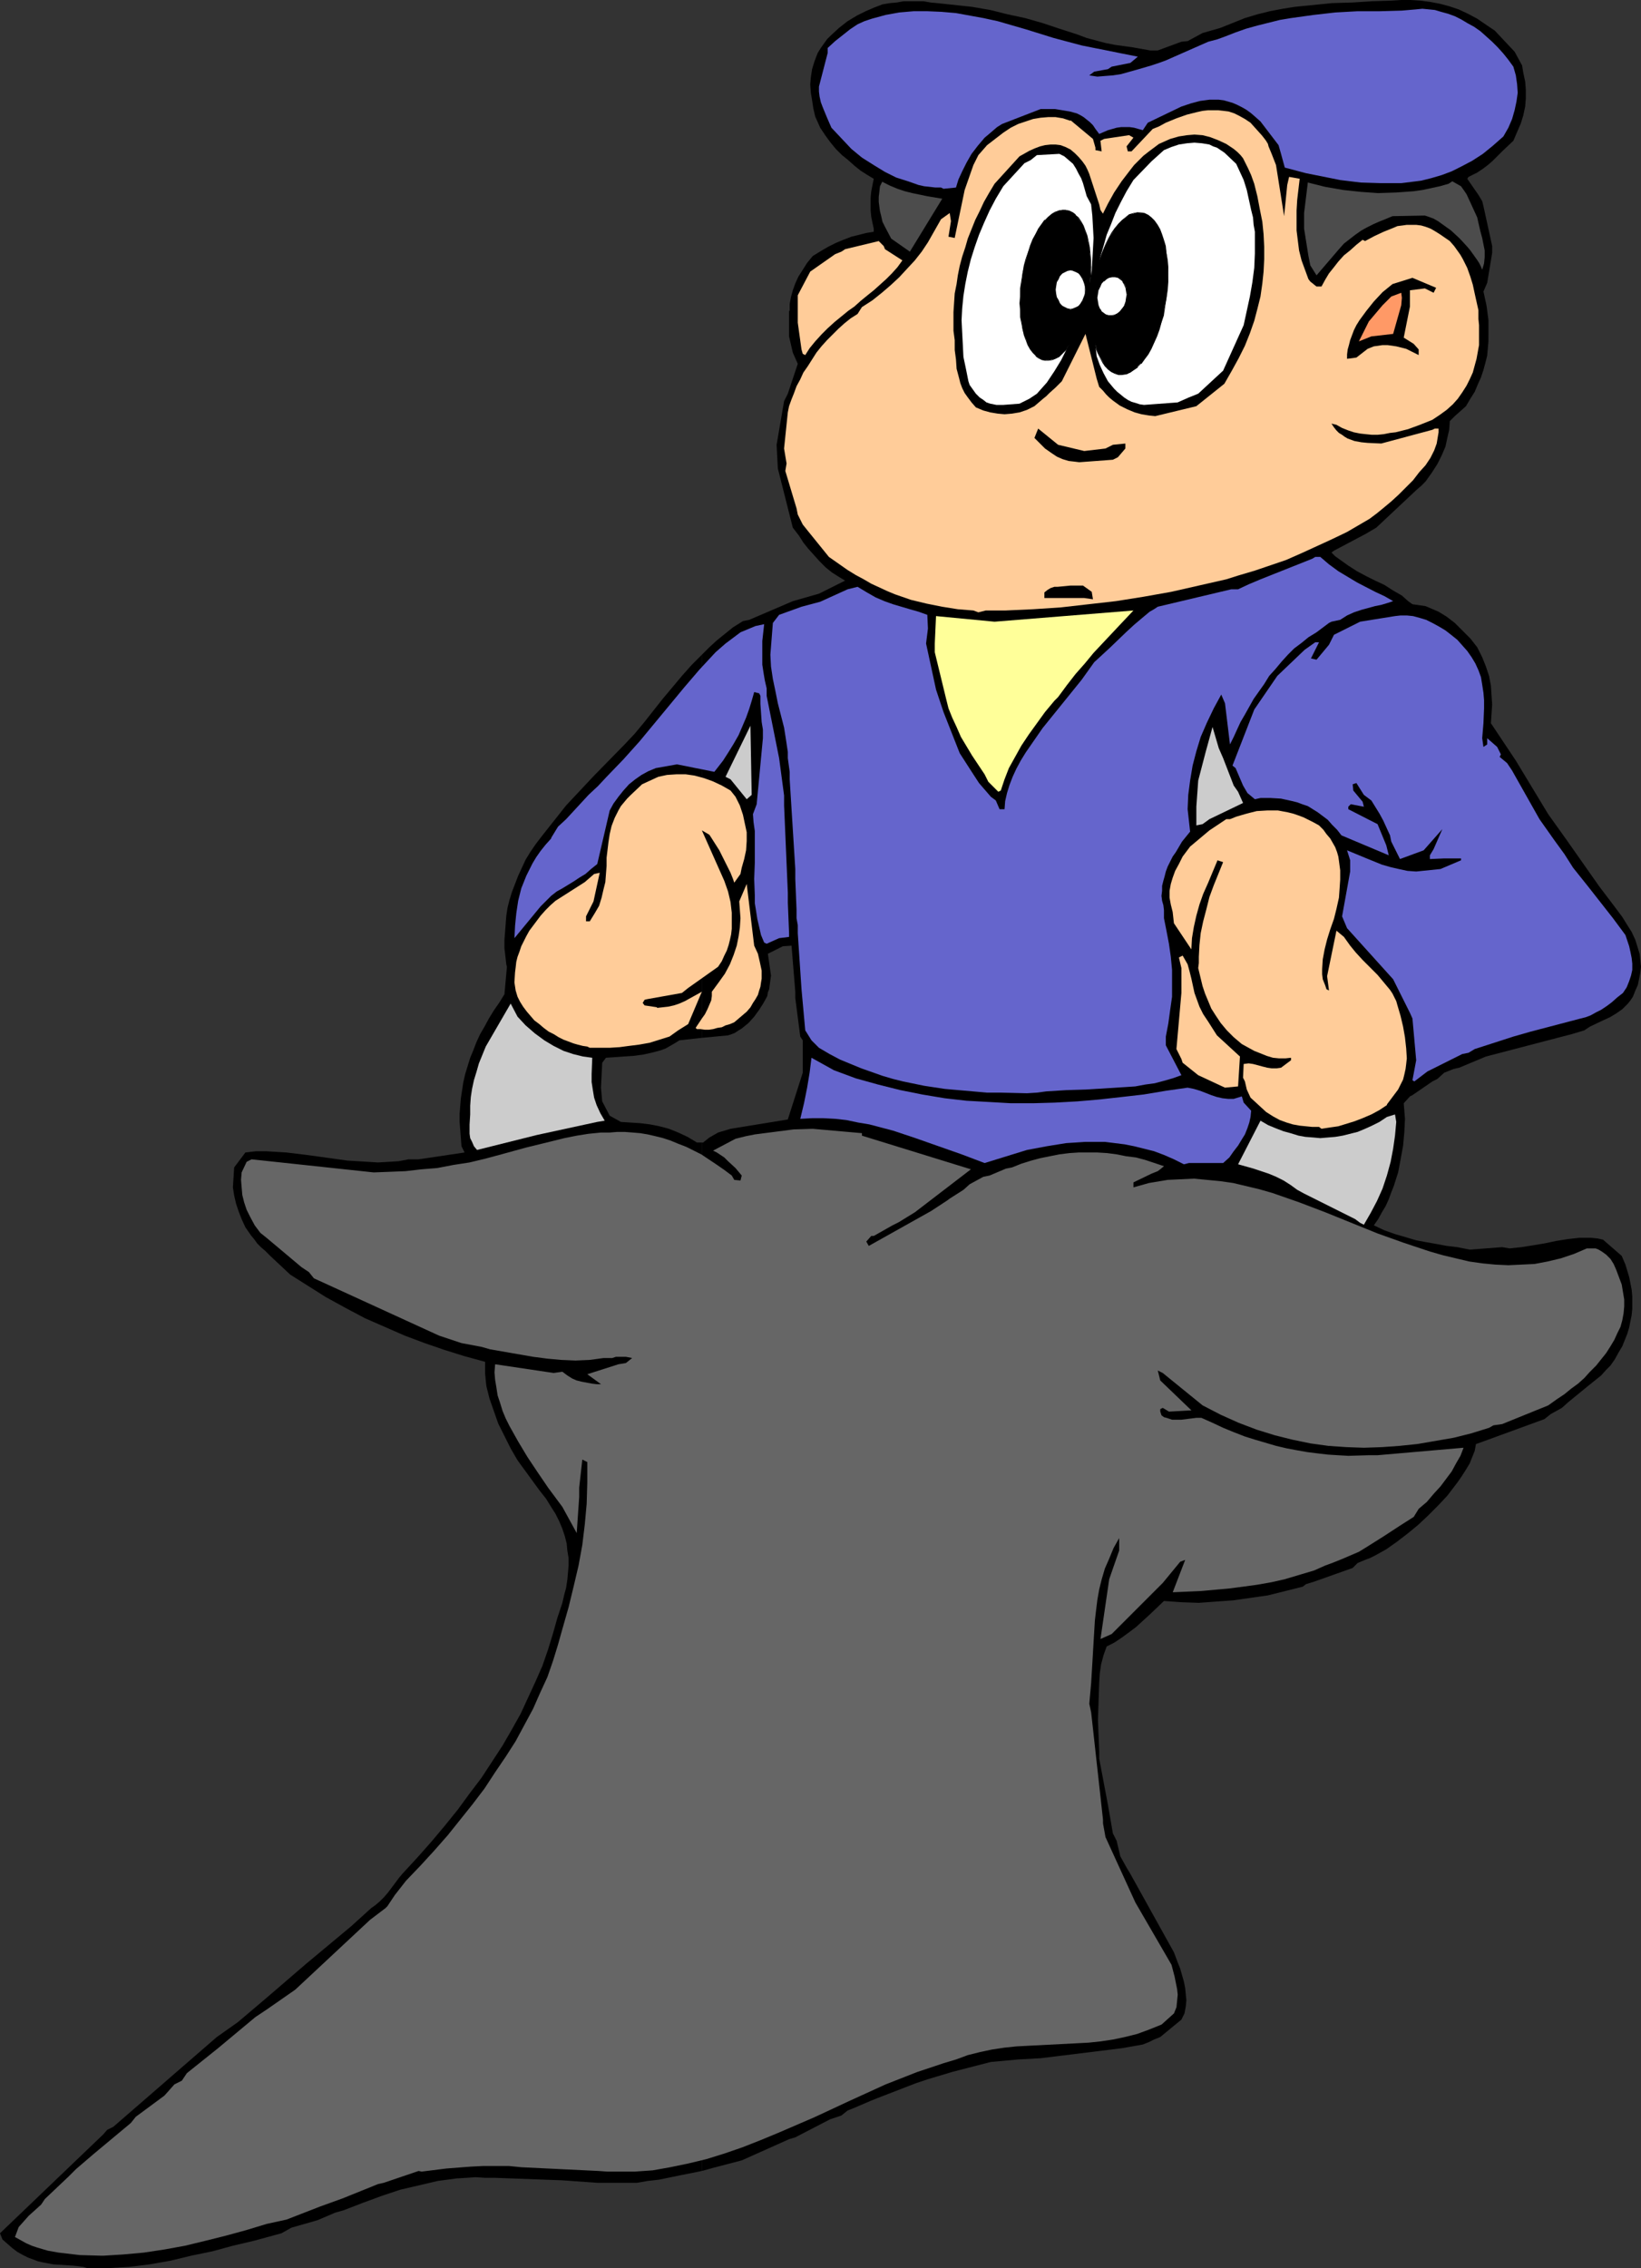 <?xml version="1.0" encoding="UTF-8" standalone="no"?>
<svg
   version="1.0"
   width="112.665mm"
   height="155.668mm"
   id="svg36"
   sodipodi:docname="Taking Bull By Horns.wmf"
   xmlns:inkscape="http://www.inkscape.org/namespaces/inkscape"
   xmlns:sodipodi="http://sodipodi.sourceforge.net/DTD/sodipodi-0.dtd"
   xmlns="http://www.w3.org/2000/svg"
   xmlns:svg="http://www.w3.org/2000/svg">
  <rect width="100%" height="100%" fill="#333333" stroke="none"/>
  <sodipodi:namedview
     id="namedview36"
     pagecolor="#ffffff"
     bordercolor="#000000"
     borderopacity="0.25"
     inkscape:showpageshadow="2"
     inkscape:pageopacity="0.0"
     inkscape:pagecheckerboard="0"
     inkscape:deskcolor="#d1d1d1"
     inkscape:document-units="mm" />
  <defs
     id="defs1">
    <pattern
       id="WMFhbasepattern"
       patternUnits="userSpaceOnUse"
       width="6"
       height="6"
       x="0"
       y="0" />
  </defs>
  <path
     style="fill:#000000;fill-opacity:1;fill-rule:evenodd;stroke:none"
     d="m 182.126,296.358 v 266.787 l 2.909,-0.808 7.434,-1.939 12.282,-5.494 1.616,-0.485 9.05,-4.686 2.909,-0.97 1.616,-1.293 1.616,-0.646 4.525,-1.939 1.616,-0.646 10.019,-3.878 2.909,-0.97 3.232,-0.97 3.232,-0.97 10.019,-2.585 7.111,-0.646 5.818,-0.323 21.008,-2.585 5.494,-0.97 1.616,-0.646 1.293,-0.646 1.616,-0.646 5.494,-4.525 0.808,-1.616 0.323,-1.778 0.162,-1.616 -0.162,-1.616 -0.162,-1.616 -0.323,-1.616 -0.97,-3.393 -0.646,-1.616 -0.97,-2.585 -11.312,-20.36 -0.97,-1.616 -1.616,-2.909 -0.97,-4.04 -0.97,-1.939 -1.293,-7.433 -2.262,-11.958 v -1.939 l -0.323,-8.08 0.162,-4.848 0.162,-4.848 0.162,-2.424 0.323,-2.262 0.646,-2.424 0.808,-2.262 1.939,-0.97 1.939,-1.293 1.778,-1.293 1.939,-1.454 3.717,-3.393 3.555,-3.393 4.525,0.323 4.525,0.162 4.363,-0.323 4.525,-0.323 4.525,-0.646 4.525,-0.646 4.525,-1.131 4.525,-1.131 0.808,-0.646 2.101,-0.646 10.019,-3.555 1.293,-1.293 1.939,-0.808 1.293,-0.485 1.293,-0.646 2.909,-1.616 2.747,-1.939 2.747,-2.101 2.747,-2.262 2.586,-2.424 2.586,-2.585 2.424,-2.585 2.586,-3.393 1.131,-1.616 1.131,-1.778 0.97,-1.616 0.646,-1.616 0.646,-1.616 0.323,-1.778 0.97,-0.323 16.807,-6.14 1.616,-1.293 2.909,-1.616 1.616,-1.454 3.555,-2.909 1.778,-1.454 1.616,-1.293 1.616,-1.293 1.293,-1.454 1.131,-1.131 1.131,-1.616 0.97,-1.778 0.97,-1.616 0.646,-1.616 0.646,-1.616 0.485,-1.616 0.323,-1.616 0.323,-1.616 0.162,-1.616 v -1.616 -1.616 l -0.162,-1.778 -0.323,-1.616 -0.323,-1.616 -0.97,-3.232 -0.97,-2.262 -4.848,-4.201 -1.454,-0.323 -1.616,-0.162 h -1.454 -1.616 l -2.909,0.323 -3.07,0.485 -3.07,0.646 -2.909,0.485 -3.07,0.485 -3.07,0.323 -1.939,-0.323 -8.403,0.646 -3.232,-0.646 -2.747,-0.323 -2.586,-0.485 -2.747,-0.485 -2.586,-0.485 -2.747,-0.808 -2.747,-0.808 -2.747,-0.97 -2.747,-1.293 1.131,-1.616 0.97,-1.778 0.97,-1.616 0.808,-1.778 0.646,-1.778 0.646,-1.616 1.131,-3.555 0.646,-3.393 0.646,-3.555 0.323,-3.555 0.162,-3.393 -0.323,-4.04 1.616,-1.778 0.646,-0.323 5.171,-3.555 1.293,-0.646 1.778,-1.616 2.424,-0.97 1.454,-0.323 6.949,-2.909 22.301,-5.817 3.232,-0.97 1.454,-0.97 3.394,-1.616 1.778,-0.808 1.616,-0.97 1.616,-1.131 0.808,-0.808 0.646,-0.646 0.646,-0.808 0.646,-0.97 0.646,-1.616 0.646,-1.454 0.323,-1.616 0.323,-1.616 0.162,-1.454 -0.162,-1.616 -0.162,-1.616 -0.485,-1.616 -0.646,-2.101 -0.97,-2.101 -1.131,-1.778 -1.293,-2.101 -1.454,-1.939 -1.454,-1.939 -3.07,-4.04 -8.403,-11.958 -4.848,-6.787 -8.403,-13.897 -1.939,-2.909 -4.525,-6.787 0.162,-2.424 0.162,-2.424 -0.162,-2.424 -0.162,-2.424 -0.485,-2.585 -0.808,-2.424 -0.97,-2.424 -1.293,-2.585 -1.778,-2.262 -2.101,-2.101 -1.939,-1.939 -2.101,-1.616 -2.101,-1.293 -1.131,-0.485 -1.131,-0.485 -1.131,-0.485 -1.131,-0.162 -1.131,-0.162 -1.131,-0.162 -1.131,-0.808 -1.616,-1.454 -2.262,-1.293 -2.262,-1.454 -2.424,-1.131 -2.262,-1.131 -2.424,-1.293 -2.262,-1.454 -2.262,-1.616 -1.131,-0.808 -0.97,-0.97 0.646,-0.485 8.242,-4.363 2.747,-1.616 10.504,-9.857 1.131,-0.97 1.131,-1.131 0.808,-1.131 0.808,-1.131 1.454,-2.262 1.131,-2.262 0.97,-2.262 0.485,-2.262 0.485,-2.101 0.162,-2.262 1.293,-1.293 2.909,-2.585 1.131,-1.939 1.131,-1.778 0.808,-1.939 0.808,-1.778 0.646,-1.939 0.485,-1.778 0.485,-1.939 0.162,-1.778 0.162,-1.939 V 86.774 84.835 83.058 l -0.485,-3.717 -0.808,-3.717 0.97,-2.262 1.293,-7.756 v -1.778 l -2.262,-10.342 -0.323,-1.293 -0.97,-1.616 -2.909,-4.201 0.323,-0.485 0.97,-0.485 1.293,-0.646 1.454,-0.97 1.293,-0.97 1.293,-1.131 2.586,-2.585 2.747,-2.585 0.97,-2.262 0.97,-2.262 0.646,-2.101 0.485,-2.262 0.162,-2.101 v -2.262 l -0.162,-2.101 -0.485,-2.262 -0.323,-1.939 -1.939,-3.555 -5.171,-5.494 -1.939,-1.293 L 383.32,4.848 380.896,3.555 378.472,2.424 376.048,1.616 373.624,0.97 371.039,0.485 368.615,0.162 366.029,0 h -2.424 l -2.586,0.162 -5.01,0.162 -5.01,0.323 -5.333,0.162 -6.464,0.646 -3.232,0.323 -3.07,0.485 -3.394,0.646 -3.232,0.808 -3.232,0.97 -3.232,1.293 -3.232,1.293 -4.525,1.293 -3.878,2.101 -1.616,0.162 -6.141,2.262 h -1.939 l -4.525,-0.808 -4.686,-0.646 -2.424,-0.485 -2.424,-0.646 -2.424,-0.646 -2.586,-0.97 -4.525,-1.454 -4.363,-1.454 -4.525,-1.293 -4.525,-0.97 -4.525,-1.131 -4.686,-0.808 -4.525,-0.485 -4.525,-0.485 -1.778,-0.162 -1.778,-0.323 h -3.555 -1.616 l -1.778,0.323 -1.778,0.162 -1.939,0.323 -2.101,0.808 -2.262,0.97 -2.262,1.131 -2.424,1.454 -2.262,1.778 -2.101,1.939 -0.97,0.97 -1.616,2.262 -0.808,1.293 -0.808,2.101 -0.646,2.101 -0.323,2.101 -0.162,1.939 0.162,2.101 0.323,1.939 0.323,2.101 0.485,2.101 1.293,2.909 1.293,1.939 1.293,1.778 1.454,1.778 1.616,1.616 1.616,1.293 1.616,1.454 1.616,1.293 1.778,1.131 1.616,0.97 -0.323,1.616 -0.323,1.616 -0.162,1.616 v 3.393 l 0.162,1.616 0.323,1.616 0.323,1.454 v 0.808 l -1.939,0.323 -1.939,0.485 -1.939,0.485 -2.101,0.808 -1.939,0.808 -1.939,0.97 -1.939,1.131 -2.101,1.293 -1.454,1.778 -1.131,1.778 -1.131,1.778 -0.808,1.778 -0.646,1.778 -0.485,1.778 -0.323,1.778 v 1.939 l -0.162,-0.323 v 6.787 l 0.97,4.201 1.293,2.909 -2.586,7.756 -0.97,1.939 -1.939,11.311 0.323,6.14 3.878,15.351 1.616,2.101 1.131,1.778 1.293,1.616 1.454,1.616 1.454,1.616 1.616,1.616 1.616,1.293 1.778,1.131 1.616,0.97 -6.787,3.393 -6.787,1.939 -11.312,4.848 -1.616,0.323 -2.586,1.616 -4.202,3.393 -1.939,1.778 -1.939,1.939 v 99.379 l 6.787,-0.646 0.97,-0.323 0.808,-0.323 0.97,-0.646 0.808,-0.485 1.778,-1.454 1.454,-1.616 1.293,-1.778 1.131,-1.778 0.97,-1.778 0.162,-0.97 0.323,-0.808 0.485,-3.555 -0.808,-5.656 3.878,-1.939 2.262,-0.162 0.97,11.958 v 1.616 l 1.293,10.019 0.646,0.97 v 8.403 l -3.878,12.119 -14.867,2.424 -3.232,0.97 -2.262,1.293 -1.616,1.293 z"
     id="path1" />
  <path
     style="fill:#000000;fill-opacity:1;fill-rule:evenodd;stroke:none"
     d="m 182.126,269.211 v -99.379 l -2.586,2.585 -2.586,2.909 -5.01,5.979 -4.848,6.14 -2.424,2.909 -2.586,2.747 -7.919,8.08 -7.272,7.756 -6.141,7.756 -1.616,2.101 -1.454,2.101 -1.293,2.101 -0.97,2.101 -0.97,2.101 -0.808,2.101 -0.808,2.101 -0.646,2.101 -0.485,1.939 -0.323,2.101 -0.162,2.101 -0.162,2.101 -0.162,2.101 v 2.101 l 0.485,4.201 0.162,0.646 -0.646,7.11 -1.293,2.101 -1.454,2.101 -1.293,2.101 -1.131,2.101 -1.131,1.939 -0.97,2.101 -0.808,2.101 -0.808,1.939 -0.646,2.101 -0.646,2.101 -0.485,2.101 -0.323,2.101 -0.323,2.101 -0.162,1.939 -0.162,2.101 v 2.101 l 0.485,6.302 0.808,1.616 -11.959,1.778 h -2.586 l -2.586,0.485 -2.586,0.162 -2.747,0.162 -2.586,-0.162 -5.333,-0.323 -10.504,-1.454 -5.333,-0.646 -2.586,-0.162 -2.747,-0.162 h -2.586 l -2.747,0.323 -2.909,3.878 -0.323,5.171 0.323,2.101 0.485,2.101 0.646,1.939 0.808,2.101 0.97,2.101 1.454,2.101 0.808,0.97 0.808,1.131 0.97,0.97 1.131,0.97 1.293,1.293 5.171,4.848 9.211,5.817 5.01,2.747 5.171,2.747 5.171,2.262 5.171,2.262 5.171,1.939 5.171,1.778 5.171,1.616 5.333,1.454 v 1.454 1.616 l 0.162,1.778 0.162,1.454 0.808,3.232 1.131,3.232 1.131,3.232 1.616,3.232 1.616,3.232 1.778,3.07 5.656,7.756 1.778,2.262 1.293,2.101 1.131,1.778 0.97,1.939 0.808,1.939 0.646,1.939 0.485,1.939 0.162,1.778 0.323,1.939 v 1.939 l -0.162,1.939 -0.162,1.778 -0.323,2.101 -0.485,1.778 -0.485,2.101 -1.293,3.878 -1.131,4.04 -1.293,4.201 -1.454,4.201 -1.778,4.04 -1.939,4.201 -1.939,4.201 -2.262,4.04 -2.424,4.201 -2.747,4.201 -2.747,4.201 -3.07,4.04 -3.07,4.201 -3.394,4.201 -3.394,4.04 -3.717,4.201 -3.878,4.201 -0.808,0.97 -0.97,1.293 -1.939,2.585 -0.97,1.131 -1.131,1.131 -1.131,0.97 -1.131,0.808 -5.171,4.686 -11.635,9.695 -10.343,8.888 -7.434,6.302 -5.494,3.878 -26.826,23.269 -1.616,0.808 -0.97,1.131 L 0,579.304 l 0.646,1.616 1.293,1.131 1.293,1.131 1.293,0.97 1.454,0.808 1.293,0.646 1.293,0.485 1.293,0.485 1.454,0.323 2.586,0.485 5.171,0.323 2.586,0.323 0.97,0.323 h 2.747 2.586 l 2.747,-0.162 2.747,-0.162 5.333,-0.646 5.494,-0.97 5.333,-1.293 5.494,-1.131 5.333,-1.454 5.494,-1.293 7.11,-1.939 2.586,-1.454 6.787,-1.939 4.525,-1.939 2.262,-0.646 5.01,-1.939 4.848,-1.778 4.848,-1.616 4.848,-1.131 4.848,-1.131 2.424,-0.323 2.424,-0.323 2.586,-0.162 2.424,-0.162 2.424,0.162 h 2.586 l 17.453,0.646 9.05,0.646 h 2.909 1.939 2.747 2.747 l 2.747,-0.485 2.909,-0.323 5.494,-1.131 5.656,-1.131 V 296.358 h -1.293 l -2.424,-1.454 -2.424,-1.131 -2.424,-0.97 -2.424,-0.646 -2.424,-0.485 -2.586,-0.323 -2.586,-0.162 -2.424,-0.162 -2.909,-1.616 -1.939,-3.717 -0.323,-3.555 0.323,-6.464 0.97,-1.293 2.424,-0.162 2.262,-0.162 2.424,-0.162 2.424,-0.323 2.262,-0.485 2.424,-0.646 1.293,-0.485 1.131,-0.646 1.131,-0.646 1.293,-0.808 z"
     id="path2" />
  <path
     style="fill:#666666;fill-opacity:1;fill-rule:evenodd;stroke:none"
     d="m 26.18,585.121 -5.494,-0.162 -2.747,-0.323 -2.747,-0.323 -2.747,-0.485 -2.747,-0.808 -1.454,-0.485 -1.454,-0.646 -1.454,-0.808 -1.454,-0.808 0.97,-2.585 2.586,-2.909 3.232,-2.909 0.97,-1.454 6.141,-5.817 1.939,-1.939 4.525,-3.878 9.696,-8.08 1.293,-1.616 7.434,-5.494 2.586,-2.909 1.939,-0.97 1.293,-1.939 8.08,-6.464 9.696,-8.08 2.909,-1.939 7.434,-5.171 19.392,-18.098 4.04,-3.07 0.485,-0.485 1.939,-2.909 2.909,-3.717 3.717,-3.878 3.555,-3.878 3.555,-4.04 3.232,-4.04 3.232,-4.04 3.07,-4.04 2.747,-4.201 2.747,-4.04 2.586,-4.04 2.262,-4.201 2.262,-4.201 1.778,-4.04 1.939,-4.201 1.454,-4.201 1.293,-4.201 1.131,-4.04 1.616,-5.656 1.293,-5.332 1.293,-5.494 0.97,-5.333 0.646,-5.332 0.485,-5.333 0.162,-5.494 v -5.333 l -1.293,-0.646 -0.808,7.272 v 2.424 l -0.646,9.372 -3.717,-6.787 -3.717,-5.009 -2.747,-4.04 -2.586,-3.878 -2.424,-4.04 -2.262,-4.04 -0.97,-1.939 -0.808,-1.939 -0.646,-2.101 -0.646,-1.939 -0.323,-2.101 -0.323,-1.939 -0.162,-1.939 0.162,-2.101 15.191,2.262 2.262,-0.323 1.293,0.97 1.293,0.808 1.131,0.485 1.293,0.323 2.586,0.485 1.293,0.162 h 1.131 l -3.555,-2.585 8.08,-2.585 1.939,-0.323 1.616,-1.293 -1.616,-0.323 h -2.586 l -0.97,0.323 h -2.262 l -3.555,0.485 -3.717,0.162 -3.717,-0.162 -3.555,-0.323 -3.717,-0.485 -3.717,-0.646 -3.717,-0.646 -3.717,-0.646 -2.262,-0.646 -5.171,-0.97 -5.818,-1.939 -32.482,-14.866 -1.293,-1.616 -1.939,-1.293 -9.05,-7.595 -1.616,-1.293 -1.454,-1.939 -1.131,-2.101 -0.97,-1.939 -0.646,-1.939 -0.485,-1.939 -0.162,-1.939 -0.162,-1.939 0.162,-1.939 1.293,-2.747 1.293,-0.646 31.674,3.393 4.202,-0.162 4.04,-0.162 4.202,-0.485 4.04,-0.323 4.202,-0.808 4.202,-0.646 4.04,-0.97 4.202,-1.131 6.464,-1.778 6.626,-1.616 3.232,-0.808 3.232,-0.646 3.07,-0.485 3.232,-0.323 h 2.262 l 1.939,-0.162 h 1.939 l 2.101,0.162 1.939,0.162 1.939,0.323 2.101,0.485 1.939,0.485 1.939,0.646 1.939,0.808 2.101,0.808 1.939,0.97 1.939,0.97 1.939,1.293 1.939,1.293 2.101,1.454 1.939,1.454 0.646,1.131 1.616,0.162 0.323,-1.293 -1.616,-1.939 -1.939,-1.778 -0.97,-0.97 -0.97,-0.646 -0.97,-0.646 -0.97,-0.485 5.818,-3.07 2.586,-0.646 2.424,-0.485 5.01,-0.646 5.01,-0.646 5.01,-0.162 12.767,1.131 v 0.646 l 28.28,8.726 -14.544,11.15 -4.202,2.585 -1.616,0.808 -4.848,2.747 h -0.646 l -1.293,1.454 0.646,1.131 16.16,-9.049 4.202,-2.747 0.646,-0.485 3.555,-2.262 1.616,-1.454 3.555,-1.939 1.616,-0.323 4.202,-1.778 1.616,-0.323 2.424,-0.97 2.586,-0.808 2.424,-0.646 2.424,-0.485 2.424,-0.485 2.586,-0.323 2.424,-0.162 h 4.848 l 2.586,0.162 2.424,0.323 2.424,0.485 2.586,0.323 2.424,0.646 2.424,0.808 2.424,0.808 -0.97,0.808 -0.646,0.485 -1.616,0.646 -4.686,2.262 v 1.293 l 4.04,-1.131 4.848,-0.808 3.394,-0.162 3.394,-0.162 3.394,0.323 3.394,0.323 3.394,0.485 3.394,0.808 3.394,0.808 3.394,0.97 6.949,2.424 6.787,2.585 6.787,2.747 6.787,2.747 6.787,2.424 3.394,1.131 3.394,1.131 3.394,0.97 3.394,0.808 3.394,0.808 3.394,0.485 3.394,0.323 3.394,0.162 3.394,-0.162 3.394,-0.162 3.394,-0.646 3.394,-0.808 3.394,-1.131 3.394,-1.454 h 2.262 l 0.808,0.323 0.808,0.485 1.131,0.808 1.131,1.131 0.808,1.293 0.646,1.454 0.97,2.585 0.485,1.293 0.646,3.878 v 1.778 l -0.162,1.778 -0.323,1.778 -0.485,1.778 -0.808,1.616 -0.808,1.778 -0.97,1.616 -1.131,1.778 -1.293,1.616 -1.293,1.616 -1.616,1.616 -1.454,1.616 -1.616,1.454 -1.778,1.293 -1.778,1.454 -1.939,1.293 -2.262,1.616 -11.959,4.848 -2.262,0.323 -1.131,0.646 -4.686,1.454 -4.525,1.131 -4.686,0.808 -4.686,0.808 -4.686,0.485 -4.525,0.323 -4.686,0.162 -4.525,-0.162 -4.686,-0.323 -4.686,-0.646 -4.686,-0.97 -4.525,-1.131 -4.686,-1.454 -4.686,-1.778 -4.686,-2.101 -4.686,-2.424 -10.343,-8.403 -1.293,-0.646 0.646,2.585 8.08,7.756 -5.818,0.323 -1.616,-0.97 -0.646,0.323 v 0.646 l 0.323,0.97 0.646,0.485 0.646,0.162 1.454,0.485 h 1.131 1.293 l 2.586,-0.323 1.293,-0.162 h 1.293 l 2.909,1.293 2.747,1.293 2.747,1.131 2.909,1.131 2.586,0.808 2.747,0.808 2.747,0.808 2.747,0.646 2.586,0.485 2.747,0.485 2.586,0.323 2.747,0.323 2.586,0.162 2.747,0.162 5.333,-0.162 h 2.262 l 22.301,-1.939 -0.808,2.101 -1.131,1.939 -1.131,2.101 -1.454,1.939 -1.454,1.939 -1.778,1.939 -1.778,2.101 -2.101,1.778 -1.293,2.101 -3.555,2.262 -4.202,2.747 -4.363,2.747 -2.101,1.293 -2.262,0.97 -2.262,0.97 -2.424,0.97 -1.778,0.646 -2.909,1.293 -7.595,2.262 -3.555,0.808 -3.717,0.646 -3.555,0.485 -3.717,0.485 -7.272,0.646 -3.555,0.162 -3.717,0.162 3.232,-8.403 -1.293,0.485 -4.525,5.494 -11.635,11.635 -1.616,1.616 -2.909,1.293 2.262,-15.513 2.586,-7.433 v -3.232 l -1.454,2.585 -1.131,2.747 -1.131,2.585 -0.808,2.747 -0.646,2.585 -0.485,2.747 -0.323,2.585 -0.323,2.747 -0.323,5.332 -0.323,5.494 -0.323,5.333 -0.485,5.494 0.485,2.262 3.07,27.794 v 0.97 l 0.646,3.555 7.757,16.967 9.373,16.159 0.808,3.07 0.323,1.616 0.323,1.616 0.162,1.454 -0.162,1.616 -0.162,1.616 -0.646,1.616 -3.232,2.909 -3.232,1.293 -3.07,1.131 -3.232,0.808 -3.07,0.646 -3.232,0.485 -3.07,0.323 -3.07,0.162 -12.605,0.646 -3.07,0.162 -3.07,0.323 -3.232,0.485 -3.07,0.646 -3.232,0.808 -3.07,1.131 -3.232,0.97 -6.787,2.262 -8.242,3.232 -9.211,4.201 -9.373,4.363 -9.373,4.04 -4.686,1.939 -4.525,1.778 -4.686,1.616 -4.686,1.454 -4.686,1.131 -4.686,0.97 -4.525,0.808 -4.686,0.323 h -4.686 -2.424 l -2.262,-0.162 -20.039,-0.97 -3.232,-0.323 h -3.232 -3.394 l -3.232,0.162 -6.302,0.485 -6.464,0.808 v 0 l -0.808,-0.162 -9.05,3.07 -1.454,0.323 -9.211,3.717 -5.818,2.101 -8.727,3.393 -5.171,1.131 -5.333,1.616 -5.333,1.454 -5.171,1.293 -5.333,1.293 -5.333,0.97 -5.333,0.808 -5.333,0.485 -5.171,0.323 z"
     id="path3" />
  <path
     style="fill:#cccccc;fill-opacity:1;fill-rule:evenodd;stroke:none"
     d="m 352.939,317.203 -1.293,-0.97 -13.251,-6.625 -1.778,-0.97 -1.778,-1.293 -1.778,-1.131 -1.939,-0.97 -1.939,-0.808 -1.939,-0.646 -1.939,-0.646 -4.04,-1.131 5.818,-11.311 1.939,1.131 1.939,0.808 2.101,0.808 1.778,0.485 2.101,0.646 1.778,0.323 2.101,0.162 1.778,0.162 1.939,-0.162 1.939,-0.162 1.939,-0.323 1.939,-0.485 1.939,-0.485 1.939,-0.808 1.778,-0.808 1.939,-0.97 1.939,-1.293 2.101,-0.646 0.323,1.939 -0.323,3.555 -0.485,3.393 -0.646,3.393 -0.97,3.555 -1.131,3.393 -1.454,3.232 -1.616,3.07 -1.778,3.07 z"
     id="path4" />
  <path
     style="fill:#6565cc;fill-opacity:1;fill-rule:evenodd;stroke:none"
     d="m 255.493,301.691 -5.979,-2.262 -5.979,-2.101 -5.979,-2.101 -5.818,-1.939 -3.07,-0.808 -3.07,-0.808 -2.909,-0.485 -3.07,-0.646 -2.909,-0.323 -3.07,-0.162 h -2.909 l -3.07,0.162 0.97,-4.04 0.808,-4.04 0.646,-3.878 0.485,-3.878 5.818,3.232 5.656,2.101 5.818,1.616 5.818,1.454 5.656,1.131 5.818,0.97 5.656,0.646 5.818,0.323 5.656,0.323 h 5.818 l 5.656,-0.162 5.818,-0.323 5.656,-0.485 5.818,-0.646 5.656,-0.646 5.818,-0.97 5.656,-0.808 1.616,0.323 1.616,0.485 2.909,1.131 1.454,0.485 1.454,0.323 1.454,0.162 h 1.454 l 2.101,-0.646 0.485,1.616 1.939,2.101 -0.162,1.616 -0.323,1.454 -0.485,1.454 -0.646,1.616 -0.808,1.293 -0.97,1.616 -1.131,1.454 -1.131,1.616 -1.616,1.454 h -8.888 l -1.293,0.323 -2.586,-1.293 -2.586,-1.131 -2.586,-0.97 -2.586,-0.646 -2.586,-0.646 -2.424,-0.485 -2.586,-0.323 -2.586,-0.323 h -2.424 -2.586 l -2.424,0.162 -2.586,0.162 -5.01,0.808 -5.171,0.97 z"
     id="path5" />
  <path
     style="fill:#cccccc;fill-opacity:1;fill-rule:evenodd;stroke:none"
     d="m 123.787,298.297 -0.808,-0.97 -0.485,-1.131 -0.485,-0.97 -0.162,-1.131 v -1.293 -1.131 l 0.162,-2.585 v -2.262 l 0.162,-2.262 0.323,-2.101 0.485,-2.262 0.646,-2.101 0.646,-2.262 1.778,-4.363 v 0 l 6.464,-11.15 1.778,3.393 2.101,2.262 2.424,2.101 2.424,1.778 2.424,1.454 2.586,1.293 2.424,0.808 2.586,0.646 2.424,0.323 -0.162,4.201 v 2.101 l 0.323,2.101 0.323,1.939 0.646,1.939 0.97,2.101 1.131,1.939 -1.939,0.323 -15.675,3.393 z"
     id="path6" />
  <path
     style="fill:#ffcc99;fill-opacity:1;fill-rule:evenodd;stroke:none"
     d="m 342.273,292.318 h -1.778 l -1.616,-0.162 -1.616,-0.162 -1.778,-0.323 -1.616,-0.485 -1.778,-0.646 -1.778,-0.97 -1.778,-1.131 -4.04,-3.717 -0.97,-2.101 -0.485,-2.101 -0.485,-0.97 0.162,-3.555 1.293,-0.162 1.131,0.162 2.424,0.646 1.293,0.323 1.131,0.162 h 1.293 l 1.131,-0.162 2.586,-1.939 v -0.646 l -1.454,0.162 h -1.616 l -1.616,-0.162 -1.616,-0.485 -1.616,-0.646 -1.616,-0.646 -3.232,-1.778 -2.101,-1.778 -1.778,-1.778 -1.616,-1.939 -1.293,-1.939 -1.131,-1.778 -0.808,-1.939 -0.808,-1.939 -0.646,-1.939 -1.131,-4.686 0.162,-1.293 v -1.616 l 0.162,-3.07 0.323,-3.07 0.646,-3.07 0.808,-3.07 0.808,-3.232 1.131,-3.07 2.424,-5.979 -1.454,-0.485 -2.424,5.817 -1.293,2.909 -0.97,2.747 -0.808,2.909 -0.646,2.909 -0.485,2.909 -0.162,2.909 -3.555,-5.332 -0.97,-1.454 -0.323,-2.909 -0.485,-1.939 -0.323,-1.778 v -1.778 l 0.323,-1.778 0.485,-1.616 0.646,-1.778 0.97,-1.778 0.97,-1.939 1.939,-2.585 5.01,-4.201 4.363,-2.909 h 0.97 l 1.616,-0.646 2.747,-0.808 2.586,-0.646 2.747,-0.162 h 2.747 l 2.586,0.485 1.293,0.323 1.454,0.485 1.293,0.485 1.293,0.646 1.293,0.646 1.454,0.808 1.131,1.131 0.808,1.131 0.97,1.131 0.646,1.131 0.646,1.131 0.485,1.293 0.323,1.131 0.162,1.131 0.323,2.424 v 2.424 l -0.162,2.424 -0.162,2.262 -0.646,2.909 -0.646,2.585 -0.97,2.747 -0.808,2.585 -0.646,2.585 -0.485,2.585 -0.162,2.585 v 1.293 l 0.162,1.293 0.646,1.616 0.323,0.97 0.646,0.323 -0.485,-3.717 2.424,-11.796 1.939,1.616 1.616,2.262 1.454,1.778 1.778,1.939 1.939,1.939 1.939,1.939 1.616,1.939 1.616,1.939 0.646,0.97 0.485,0.97 0.485,0.97 0.323,1.131 0.808,2.747 0.646,2.747 0.485,2.747 0.323,2.909 0.162,2.585 -0.162,1.454 -0.162,1.293 -0.323,1.454 -0.323,1.293 -0.646,1.293 -0.646,1.293 -2.909,3.878 v 0.162 l -1.939,1.293 -2.101,1.131 -2.262,0.97 -2.101,0.808 -2.101,0.646 -2.101,0.646 -2.262,0.323 -2.101,0.323 z"
     id="path7" />
  <path
     style="fill:#6565cc;fill-opacity:1;fill-rule:evenodd;stroke:none"
     d="m 256.139,283.431 -5.494,-0.485 -5.494,-0.485 -5.333,-0.808 -5.494,-1.131 -2.586,-0.646 -2.747,-0.808 -2.747,-0.97 -2.747,-0.97 -2.747,-1.131 -2.747,-1.131 -2.747,-1.454 -2.747,-1.616 -1.939,-1.939 -1.616,-2.585 -0.97,-10.665 -0.97,-14.543 v -2.101 l -0.323,-1.778 v -2.262 l -0.323,-7.918 v -2.585 l -1.454,-23.269 v -1.939 l -0.485,-3.555 v -1.616 l -0.485,-3.232 -0.485,-3.07 -1.616,-6.302 -0.646,-3.232 -0.646,-3.07 -0.485,-3.232 -0.162,-3.07 0.646,-8.241 1.616,-2.101 5.818,-2.101 4.848,-1.293 7.111,-3.232 2.586,-0.646 2.424,1.454 2.262,1.293 2.262,0.97 2.262,0.808 4.363,1.293 2.262,0.646 2.262,0.808 0.162,3.555 -0.485,3.878 2.586,11.958 1.939,5.817 4.202,10.665 2.909,4.525 2.101,3.232 3.07,3.555 1.293,0.97 0.97,2.262 h 1.293 l 0.162,-2.101 0.485,-2.101 0.646,-2.101 0.808,-2.101 0.97,-2.101 1.131,-2.101 1.293,-2.101 1.454,-2.101 2.909,-4.201 3.394,-4.201 3.394,-4.201 3.394,-4.201 3.232,-4.525 1.939,-1.778 2.101,-1.939 4.202,-4.04 2.101,-1.939 2.101,-1.778 1.939,-1.616 1.131,-0.646 0.97,-0.646 19.069,-4.525 h 1.778 l 2.747,-1.293 3.07,-1.293 13.413,-5.333 0.808,-0.485 h 1.293 l 2.262,1.939 2.424,1.778 2.424,1.454 2.424,1.454 4.686,2.424 2.424,1.131 2.262,1.293 -1.454,0.485 -1.616,0.485 -1.616,0.323 -1.778,0.485 -1.778,0.485 -1.939,0.646 -1.778,0.808 -1.778,1.131 -2.262,0.485 -0.646,0.323 -3.232,2.424 -2.101,1.293 -1.778,1.454 -1.939,1.454 -1.616,1.616 -1.616,1.778 -1.616,1.939 -1.616,1.778 -1.293,2.101 -2.747,3.878 -2.262,4.04 -1.131,1.939 -0.97,2.101 -0.808,1.778 -0.97,1.939 -1.293,-10.665 -0.97,-2.262 -1.939,3.555 -1.778,3.717 -1.616,3.717 -1.131,3.717 -0.97,3.717 -0.646,3.878 -0.485,3.717 -0.162,3.717 0.646,5.817 -2.101,2.585 -1.616,2.747 -0.808,1.131 -0.646,1.293 -0.646,1.293 -0.485,1.293 -0.323,1.293 -0.323,1.131 -0.323,1.293 v 1.293 l -0.162,1.293 0.162,1.293 0.323,1.131 0.162,1.293 v 2.101 l 0.646,3.232 0.646,3.393 0.485,3.393 0.323,3.393 v 3.393 3.555 l -0.485,3.393 -0.485,3.555 -0.646,3.393 v 2.262 l 4.04,7.756 -2.262,0.808 -2.262,0.646 -2.424,0.646 -2.424,0.323 -2.586,0.485 -2.424,0.162 -5.171,0.323 -5.171,0.323 -5.171,0.162 -5.171,0.323 -2.424,0.323 -2.586,0.162 -6.787,-0.162 h -2.586 z"
     id="path8" />
  <path
     style="fill:#ffcc99;fill-opacity:1;fill-rule:evenodd;stroke:none"
     d="m 317.872,282.138 -6.949,-3.232 -4.04,-3.232 -0.323,-0.97 -1.293,-2.585 1.293,-14.543 v -4.363 -2.101 l -0.646,-2.747 0.97,-0.485 1.293,2.262 0.485,1.778 0.485,1.939 0.808,3.717 0.646,1.778 0.646,1.778 0.97,1.939 1.293,1.939 2.262,3.555 5.979,5.494 -0.485,7.756 z"
     id="path9" />
  <path
     style="fill:#6565cc;fill-opacity:1;fill-rule:evenodd;stroke:none"
     d="m 366.514,280.199 0.97,-5.171 -0.97,-10.827 -0.646,-1.454 -4.363,-8.726 -11.959,-13.25 -1.293,-3.07 2.101,-11.635 v -2.909 l -0.808,-2.585 4.686,1.939 4.363,1.778 2.262,0.646 2.101,0.485 2.262,0.485 2.262,0.162 6.302,-0.646 5.333,-2.262 v -0.485 h -1.939 -2.424 l -3.717,0.162 v -0.97 l 0.97,-1.616 2.262,-5.171 -4.848,5.494 -6.141,2.262 -2.262,-4.525 -0.323,-1.616 -1.778,-3.878 -0.97,-1.778 -2.101,-3.393 -1.939,-1.454 -1.939,-3.07 -0.97,0.323 0.162,1.616 2.424,2.909 0.323,1.293 -3.394,-0.646 -0.646,0.646 v 0.646 l 7.595,3.878 2.262,5.494 0.646,2.585 -12.282,-5.171 -1.131,-1.454 -1.293,-1.293 -1.131,-1.293 -1.293,-0.97 -1.293,-0.97 -1.293,-0.808 -1.293,-0.808 -1.454,-0.485 -1.293,-0.485 -1.293,-0.323 -2.909,-0.646 -2.747,-0.162 h -2.586 l -1.454,0.323 -1.939,-1.616 -1.131,-1.939 -1.939,-4.525 -0.808,-0.646 5.656,-14.543 5.979,-8.726 7.111,-6.787 2.747,-1.939 h 0.97 l -2.101,4.201 1.454,0.323 3.232,-3.878 1.293,-2.585 6.787,-3.393 9.05,-1.454 1.454,-0.162 h 1.616 l 1.616,0.162 1.778,0.485 1.616,0.485 1.616,0.808 1.778,0.97 1.616,0.97 1.454,1.131 1.616,1.293 1.293,1.454 1.293,1.454 1.131,1.616 0.97,1.616 0.808,1.778 0.646,1.778 0.323,1.939 0.323,2.101 0.162,1.939 v 2.101 l -0.162,3.878 -0.323,3.878 0.323,2.262 0.97,-0.646 v -1.616 l 2.586,2.262 0.97,1.939 -0.323,0.646 1.939,1.616 1.293,1.939 7.11,12.604 3.878,5.494 2.586,3.555 2.262,3.555 3.878,4.848 6.464,8.241 3.232,4.363 0.97,2.909 0.323,1.454 0.323,1.616 0.162,1.454 v 1.616 l -0.323,1.454 -0.485,1.454 -0.646,1.616 -0.97,1.454 -1.454,1.131 -1.454,1.293 -1.293,0.97 -1.454,0.97 -1.293,0.646 -1.454,0.808 -1.293,0.485 -1.293,0.323 -12.928,3.393 -4.525,1.293 -10.019,3.232 -1.616,0.97 -1.616,0.323 -9.05,4.525 -3.394,2.585 z"
     id="path10" />
  <path
     style="fill:#ffcc99;fill-opacity:1;fill-rule:evenodd;stroke:none"
     d="m 152.391,271.473 -1.131,-0.162 -1.293,-0.323 -1.131,-0.323 -1.293,-0.485 -1.293,-0.485 -1.293,-0.646 -1.293,-0.808 -1.293,-0.646 -1.293,-0.97 -1.131,-0.97 -1.293,-0.97 -0.97,-1.131 -0.97,-1.131 -0.97,-1.293 -0.808,-1.293 -0.646,-1.293 -0.485,-1.616 -0.323,-2.101 0.162,-2.585 0.162,-1.293 0.162,-1.454 0.323,-1.293 0.485,-1.293 0.485,-1.454 0.646,-1.293 0.646,-1.293 0.808,-1.454 0.97,-1.293 0.97,-1.293 0.97,-1.293 1.293,-1.454 1.293,-1.293 1.293,-1.131 7.595,-4.848 2.424,-2.101 1.454,-0.323 -1.616,7.433 -1.939,3.878 v 1.293 h 0.97 l 1.293,-2.101 1.131,-1.939 0.646,-2.101 0.485,-2.101 0.485,-1.939 0.162,-2.101 0.162,-2.101 v -2.101 l 0.485,-4.04 0.323,-2.101 0.485,-2.101 0.808,-2.101 0.97,-1.939 0.646,-1.131 0.808,-0.97 0.808,-0.97 0.97,-0.97 2.909,-2.747 4.202,-1.939 2.262,-0.485 2.424,-0.162 h 2.424 l 2.262,0.323 2.424,0.646 2.262,0.808 2.424,1.131 2.262,1.293 1.293,1.616 1.131,2.262 0.808,2.424 0.485,2.262 0.485,2.262 v 2.262 l -0.162,2.424 -0.485,2.262 -0.646,2.262 -0.323,1.616 -1.616,2.262 -0.323,-0.97 -0.646,-1.616 -2.909,-5.817 -2.262,-3.555 -0.323,-0.485 -1.939,-1.131 5.818,13.089 0.97,2.747 0.646,2.747 0.323,2.747 v 2.909 1.293 l -0.162,1.454 -0.323,1.454 -0.323,1.293 -0.485,1.454 -0.646,1.293 -0.646,1.454 -0.97,1.454 -7.757,5.494 -1.616,1.293 -9.05,1.616 -0.646,0.162 -0.485,0.808 0.485,0.646 3.232,0.485 v 0.162 l 1.454,-0.162 1.454,-0.162 1.454,-0.323 1.454,-0.485 1.454,-0.646 1.454,-0.808 1.454,-0.808 1.454,-0.808 -3.555,8.403 -2.586,1.616 -2.262,1.616 -2.586,0.808 -2.586,0.808 -2.747,0.485 -2.586,0.323 -2.424,0.323 -2.586,0.162 h -5.171 z"
     id="path11" />
  <path
     style="fill:#ffcc99;fill-opacity:1;fill-rule:evenodd;stroke:none"
     d="m 180.833,266.949 -0.323,-0.323 1.616,-2.424 0.808,-1.131 0.646,-1.293 0.485,-1.131 0.485,-1.131 0.162,-1.131 v -1.131 l 1.778,-2.424 1.616,-2.262 1.293,-2.424 0.97,-2.424 0.808,-2.424 0.485,-2.424 0.323,-2.262 0.162,-2.424 -0.323,-4.363 1.939,-4.525 1.939,15.998 0.97,2.101 0.485,2.101 0.485,2.262 v 2.101 l -0.162,0.97 -0.162,1.131 -0.323,0.97 -0.323,1.131 -0.646,1.131 -0.646,0.97 -0.646,1.131 -0.97,1.131 -3.232,2.747 -1.131,0.485 -1.131,0.323 -0.97,0.485 -1.131,0.162 -1.131,0.323 -1.131,0.162 h -0.97 l -1.131,-0.162 z"
     id="path12" />
  <path
     style="fill:#6565cc;fill-opacity:1;fill-rule:evenodd;stroke:none"
     d="m 198.286,244.487 -0.808,-1.939 -0.485,-2.101 -0.485,-2.101 -0.323,-2.101 -0.323,-1.939 v -2.101 l -0.162,-4.201 0.162,-4.201 v -4.04 -4.201 l -0.323,-2.262 -0.162,-2.101 0.97,-2.585 1.616,-17.129 v -2.262 l -0.323,-1.939 -0.323,-4.686 v -2.101 l -0.323,-0.646 -1.293,-0.323 -0.646,2.262 -0.646,2.101 -0.808,2.262 -0.97,2.262 -0.97,2.262 -1.293,2.262 -1.293,2.101 -1.454,2.262 v 0 l -2.262,2.909 -9.696,-1.939 -5.494,0.97 -1.939,0.808 -1.778,0.97 -1.616,1.131 -1.616,1.293 -1.454,1.616 -1.293,1.616 -1.293,1.778 -0.97,1.778 -3.232,13.897 -1.616,1.293 -1.454,1.293 -1.616,0.97 -1.454,0.97 -2.909,1.778 -1.454,0.808 -1.454,1.131 -2.747,2.747 -6.787,8.241 0.162,-3.232 0.323,-3.232 0.485,-3.232 0.808,-3.232 0.646,-1.616 0.646,-1.616 0.808,-1.616 0.808,-1.616 0.97,-1.616 1.131,-1.616 1.293,-1.616 1.454,-1.616 v -0.162 l 1.778,-2.909 2.101,-1.939 5.818,-6.302 2.424,-2.262 2.262,-2.424 4.363,-4.525 4.202,-4.686 3.878,-4.686 3.878,-4.686 3.878,-4.686 3.878,-4.525 4.202,-4.525 2.586,-2.262 3.878,-2.909 3.878,-1.616 2.262,-0.485 -0.485,4.363 v 2.101 1.939 2.101 l 0.323,2.101 0.323,1.939 0.485,2.101 v 1.939 l 3.232,16.159 1.293,9.695 v 2.585 l 0.97,22.623 v 2.585 l 0.323,7.918 v 0.97 l -2.586,0.323 -3.232,1.454 z"
     id="path13" />
  <path
     style="fill:#cccccc;fill-opacity:1;fill-rule:evenodd;stroke:none"
     d="m 310.438,214.108 v -4.848 l 0.485,-6.787 1.939,-7.433 1.778,-6.464 1.616,5.494 1.131,2.585 2.747,7.11 1.131,1.616 1.293,2.909 -8.727,4.201 -1.778,1.293 z"
     id="path14" />
  <path
     style="fill:#cccccc;fill-opacity:1;fill-rule:evenodd;stroke:none"
     d="m 193.761,207.321 -4.202,-5.171 -1.293,-0.646 6.464,-13.25 0.323,17.937 z"
     id="path15" />
  <path
     style="fill:#ffff99;fill-opacity:1;fill-rule:evenodd;stroke:none"
     d="m 259.048,205.382 -2.586,-2.585 -0.97,-1.939 -3.232,-4.848 -1.454,-2.424 -1.454,-2.424 -1.131,-2.585 -1.131,-2.424 -0.97,-2.424 -0.646,-2.585 -2.909,-11.958 v -2.262 l 0.323,-7.11 15.191,1.454 36.037,-2.909 -2.747,2.909 -2.586,2.747 -5.01,5.333 -2.262,2.747 -2.424,2.747 -2.262,2.909 -2.262,3.07 -0.97,0.97 -2.424,2.909 -2.101,2.909 -2.101,2.909 -1.939,2.909 -1.616,2.909 -1.616,2.909 -1.131,2.909 -0.97,2.909 z"
     id="path16" />
  <path
     style="fill:#ffcc99;fill-opacity:1;fill-rule:evenodd;stroke:none"
     d="m 252.584,158.359 -4.04,-0.323 -4.04,-0.646 -4.04,-0.808 -4.04,-0.97 -4.202,-1.454 -1.939,-0.808 -2.101,-0.97 -2.101,-0.97 -1.939,-1.131 -2.101,-1.131 -2.101,-1.293 -4.848,-3.393 -5.494,-6.787 -1.293,-1.616 -1.293,-2.585 -0.323,-1.616 -2.909,-9.695 0.323,-1.939 -0.646,-3.878 0.97,-9.372 0.323,-1.616 0.646,-1.778 0.646,-1.616 0.646,-1.778 0.97,-1.777 0.808,-1.778 1.131,-1.616 1.131,-1.778 1.131,-1.778 1.293,-1.616 1.454,-1.616 1.454,-1.454 1.454,-1.454 1.616,-1.454 1.616,-1.293 1.778,-1.131 1.131,-1.778 2.747,-1.778 2.424,-1.939 2.262,-1.939 2.262,-2.101 1.939,-2.101 2.101,-2.262 1.778,-2.262 1.616,-2.424 3.394,-5.979 2.262,-1.616 0.323,2.101 -0.646,4.04 1.616,0.323 2.586,-12.443 2.262,-6.464 1.293,-2.585 2.262,-2.585 4.202,-3.232 1.939,-1.293 1.939,-0.97 1.939,-0.646 1.939,-0.646 1.939,-0.323 1.939,-0.162 h 1.939 l 1.939,0.323 1.939,0.646 v -0.162 l 5.818,4.848 0.646,2.262 v 0.646 l 1.616,0.323 -0.323,-2.747 0.97,-0.485 6.464,-0.97 1.131,0.646 -1.778,2.262 0.323,1.293 h 0.97 l 5.494,-5.817 1.616,-0.646 1.778,-0.97 2.747,-1.131 2.747,-0.97 2.586,-0.646 1.454,-0.323 1.454,-0.162 h 1.293 1.293 l 1.454,0.162 1.293,0.162 1.454,0.485 1.293,0.646 1.454,0.808 1.454,0.97 1.454,1.616 1.454,1.616 0.646,0.808 0.485,0.646 0.485,0.808 0.162,0.646 0.808,1.939 1.131,2.909 2.101,13.25 0.808,-8.08 0.485,-2.101 2.747,0.485 -0.323,2.747 -0.323,2.747 -0.162,2.747 v 2.585 2.585 l 0.323,2.585 0.323,2.585 0.646,2.585 1.778,4.848 0.485,0.646 1.616,1.293 h 1.293 l 0.97,-1.778 0.97,-1.616 1.293,-1.616 1.131,-1.454 1.454,-1.616 1.616,-1.293 1.616,-1.454 1.616,-1.293 0.646,0.323 2.424,-1.293 2.424,-1.131 2.424,-0.97 1.131,-0.485 1.293,-0.162 1.131,-0.162 h 1.293 1.131 l 1.293,0.162 1.131,0.323 1.293,0.485 1.131,0.646 1.293,0.808 2.586,1.778 1.131,1.293 0.808,1.131 0.808,1.131 0.646,1.131 1.131,2.262 0.808,2.262 0.646,2.101 0.485,2.262 0.97,4.363 v 2.262 l 0.162,1.616 v 1.616 1.778 1.778 l -0.323,1.778 -0.323,1.778 -0.485,1.778 -0.485,1.778 -0.808,1.778 -0.808,1.616 -1.131,1.778 -1.131,1.616 -1.293,1.454 -1.616,1.454 -1.778,1.293 -1.939,1.293 -3.232,1.293 -3.07,1.131 -3.232,0.808 -1.454,0.162 -1.616,0.323 -1.616,0.162 h -1.454 l -1.616,-0.162 -1.454,-0.162 -1.616,-0.323 -1.454,-0.485 -1.616,-0.646 -1.454,-0.808 -1.293,-0.323 0.646,0.97 0.646,0.808 0.646,0.646 0.808,0.485 0.646,0.485 0.808,0.485 1.778,0.646 1.778,0.323 1.616,0.162 3.555,0.162 13.251,-3.555 0.646,-0.323 h 0.97 v 0.97 l -0.162,0.97 -0.323,1.939 -0.646,1.778 -0.97,1.939 -1.293,1.939 -1.616,1.778 -1.616,2.101 -1.778,1.778 -1.939,1.939 -1.939,1.778 -1.939,1.616 -1.778,1.454 -1.939,1.454 -1.939,1.131 -3.878,2.262 -4.04,1.939 -3.878,1.778 -3.878,1.778 -4.04,1.778 -8.08,2.747 -4.363,1.293 -3.07,0.97 -7.111,1.616 -7.11,1.616 -7.272,1.293 -7.111,1.131 -7.11,0.808 -7.111,0.808 -7.272,0.485 -7.111,0.323 h -2.262 -2.909 l -1.939,0.485 z"
     id="path17" />
  <path
     style="fill:#000000;fill-opacity:1;fill-rule:evenodd;stroke:none"
     d="m 281.349,155.127 h -10.343 v -1.616 0.162 l 0.808,-0.646 0.808,-0.485 0.97,-0.323 h 0.808 l 1.778,-0.162 1.616,-0.162 h 3.232 l 2.262,1.616 0.323,1.939 z"
     id="path18" />
  <path
     style="fill:#000000;fill-opacity:1;fill-rule:evenodd;stroke:none"
     d="m 280.057,119.901 -1.293,-0.162 -1.454,-0.162 -1.616,-0.485 -1.454,-0.646 -1.454,-0.97 -1.616,-1.131 -1.293,-1.293 -1.454,-1.454 0.97,-2.424 5.171,4.201 6.787,1.616 5.494,-0.646 1.939,-0.97 3.232,-0.323 v 1.293 l -1.939,2.262 -1.293,0.646 z"
     id="path19" />
  <path
     style="fill:#000000;fill-opacity:1;fill-rule:evenodd;stroke:none"
     d="m 299.772,107.943 -1.616,-0.162 -1.939,-0.323 -1.778,-0.485 -1.939,-0.808 -1.939,-0.97 -1.778,-1.293 -0.97,-0.808 -0.808,-0.808 -0.808,-0.97 -0.97,-0.97 -0.646,-2.101 -2.909,-11.635 -6.141,12.281 -0.808,0.808 -0.808,0.808 -1.616,1.454 -0.808,0.808 -0.808,0.646 -1.131,0.97 -1.131,0.97 -1.939,0.97 -1.939,0.646 -1.939,0.323 -1.939,0.162 -1.778,-0.162 -1.939,-0.323 -1.778,-0.485 -1.939,-0.808 -1.131,-1.293 -0.97,-1.293 -0.808,-1.131 -0.646,-1.293 -0.485,-1.293 -0.323,-1.293 -0.646,-2.424 -0.162,-2.424 -0.323,-2.424 V 88.229 l -0.323,-2.424 V 83.381 80.957 l 0.162,-2.424 0.162,-2.424 0.485,-2.424 0.323,-2.262 0.485,-2.424 0.646,-2.424 0.808,-2.424 0.646,-2.262 0.97,-2.424 0.97,-2.424 1.131,-2.262 1.131,-2.424 1.293,-2.262 1.454,-2.424 6.464,-7.11 2.586,-1.454 1.454,-0.646 1.293,-0.485 1.293,-0.323 1.454,-0.162 h 1.293 l 1.293,0.162 1.293,0.485 1.293,0.646 1.131,0.97 0.97,0.97 0.97,1.131 0.808,1.131 0.485,0.97 0.485,1.131 2.586,7.918 0.323,1.454 0.646,0.97 0.646,-1.293 0.646,-1.293 0.808,-1.454 0.808,-1.454 1.939,-2.909 2.101,-2.747 1.131,-1.454 1.293,-1.293 1.131,-1.131 1.454,-1.131 1.293,-0.97 1.293,-0.97 1.454,-0.646 1.454,-0.646 2.262,-0.646 2.101,-0.323 1.939,-0.162 2.101,0.162 1.939,0.485 2.101,0.808 2.101,0.97 1.939,1.293 0.97,0.808 0.808,0.808 0.646,0.808 0.485,0.97 0.808,1.616 0.808,1.778 0.808,2.262 0.808,3.232 0.646,3.393 0.646,3.232 0.323,3.232 0.162,3.232 v 3.232 l -0.162,3.232 -0.323,3.07 -0.485,3.393 -0.808,3.232 -0.808,3.07 -1.131,3.232 -1.293,3.232 -1.616,3.232 -1.778,3.232 -1.939,3.393 -5.656,4.525 -1.616,1.293 z"
     id="path20" />
  <path
     style="fill:#ffffff;fill-opacity:1;fill-rule:evenodd;stroke:none"
     d="m 260.341,105.034 h -1.778 l -0.808,-0.162 -0.808,-0.162 -0.97,-0.323 -0.808,-0.646 -0.97,-0.646 -0.97,-0.97 -1.616,-2.262 -0.323,-0.97 -0.646,-3.232 -0.646,-3.07 -0.162,-3.232 -0.162,-3.07 -0.162,-3.232 0.162,-3.07 0.323,-3.232 0.485,-3.07 0.646,-3.232 0.808,-3.232 0.97,-3.07 1.131,-3.232 1.293,-3.07 1.454,-3.232 1.616,-3.07 1.939,-3.232 5.494,-5.979 1.616,-0.808 1.616,-1.293 5.818,-0.323 0.646,0.323 0.646,0.323 1.131,0.97 1.131,0.97 0.808,1.293 0.646,1.293 0.646,1.131 0.485,1.293 0.323,1.131 0.646,2.262 1.131,2.101 0.323,2.909 0.162,2.909 0.162,2.909 -0.162,2.909 -0.162,2.909 -0.162,2.747 -0.485,2.909 -0.646,2.909 -0.646,2.909 -0.97,2.747 -1.131,2.909 -1.131,2.909 -1.454,2.909 -1.454,2.909 -1.778,2.909 -1.939,2.909 -2.586,2.909 -1.939,1.293 -2.586,1.293 z"
     id="path21" />
  <path
     style="fill:#ffffff;fill-opacity:1;fill-rule:evenodd;stroke:none"
     d="m 296.863,105.034 -1.131,-0.162 -0.97,-0.323 -1.131,-0.323 -0.97,-0.485 -0.97,-0.646 -0.97,-0.808 -0.808,-0.646 -0.808,-0.808 -1.616,-1.939 -1.131,-2.101 -0.97,-2.101 -0.808,-2.262 -0.323,-2.909 -0.323,-2.909 -0.162,-2.909 v -2.909 l 0.162,-2.747 0.162,-2.909 0.323,-2.909 0.485,-2.747 0.646,-2.909 0.808,-2.747 0.808,-2.909 1.131,-2.747 1.131,-2.909 1.454,-2.909 1.454,-2.747 1.778,-2.909 4.686,-4.848 3.232,-2.909 1.939,-0.808 1.939,-0.646 2.101,-0.323 1.939,-0.162 1.939,0.162 0.97,0.162 0.97,0.162 0.97,0.485 0.97,0.323 0.97,0.646 0.97,0.646 3.07,2.909 1.939,4.201 0.808,2.585 1.131,5.171 0.485,1.939 0.162,1.939 0.323,1.778 v 1.939 3.717 l -0.162,3.717 -0.485,3.717 -0.646,3.717 -1.616,7.433 -5.333,11.796 -6.464,5.979 -2.424,0.97 -2.909,1.293 z"
     id="path22" />
  <path
     style="fill:#000000;fill-opacity:1;fill-rule:evenodd;stroke:none"
     d="m 349.546,93.076 v -1.131 l 0.162,-1.293 0.323,-1.131 0.323,-1.293 0.485,-1.293 0.485,-1.293 0.646,-1.293 0.808,-1.293 1.778,-2.424 1.939,-2.424 2.262,-2.424 2.586,-2.101 5.171,-1.616 6.141,2.585 -0.646,1.293 -2.262,-1.131 -3.878,0.485 v 4.201 l -1.616,8.08 2.586,1.616 1.293,1.454 v 1.454 l -1.939,-0.97 -1.293,-0.646 -1.293,-0.323 -1.293,-0.323 -1.131,-0.162 -1.131,-0.162 h -1.293 l -1.131,0.162 -1.131,0.162 -1.616,0.646 -2.909,2.262 z"
     id="path23" />
  <path
     style="fill:#ffcc99;fill-opacity:1;fill-rule:evenodd;stroke:none"
     d="m 208.305,91.784 -0.323,-1.131 -0.97,-6.948 V 81.765 76.594 l 3.232,-6.14 6.464,-4.525 1.616,-0.646 0.97,-0.646 8.727,-2.101 1.293,1.293 0.323,0.808 4.525,2.909 -1.293,1.778 -1.454,1.616 -1.454,1.454 -1.616,1.454 -1.616,1.454 -1.616,1.293 -1.778,1.454 -1.616,1.454 -1.616,1.131 -1.778,1.454 -1.778,1.454 -1.778,1.616 -1.616,1.616 -1.616,1.778 -1.454,1.778 -1.131,1.778 z"
     id="path24" />
  <path
     style="fill:#ff9966;fill-opacity:1;fill-rule:evenodd;stroke:none"
     d="m 352.616,88.552 2.586,-5.171 3.555,-4.201 2.262,-2.262 2.586,-0.97 0.162,1.293 -0.162,1.939 -2.101,7.433 -5.656,0.646 z"
     id="path25" />
  <path
     style="fill:#4c4c4c;fill-opacity:1;fill-rule:evenodd;stroke:none"
     d="m 341.627,71.423 -1.616,-2.585 -0.485,-2.424 -1.131,-7.11 v -2.262 -1.778 l 0.97,-7.918 4.525,1.131 4.686,0.808 4.525,0.485 4.525,0.323 4.686,-0.162 2.262,-0.162 2.262,-0.162 2.262,-0.323 2.262,-0.485 2.262,-0.485 2.262,-0.646 0.97,-0.646 2.262,1.293 0.808,1.131 0.646,0.97 0.97,2.101 1.778,3.878 0.808,3.555 0.485,1.778 0.323,1.616 0.323,1.616 v 1.778 l -0.162,1.616 -0.485,1.616 -0.323,-0.808 -0.485,-0.97 -0.646,-0.97 -0.808,-1.131 -0.808,-1.131 -0.808,-0.97 -1.939,-2.101 -2.262,-2.101 -1.131,-0.808 -1.131,-0.808 -1.131,-0.808 -1.131,-0.646 -1.293,-0.485 -0.97,-0.323 -8.403,0.162 -1.939,0.808 -1.616,0.646 -1.454,0.646 -1.616,0.808 -1.454,0.808 -1.616,1.131 -1.454,1.131 -1.454,1.131 -1.293,1.454 z"
     id="path26" />
  <path
     style="fill:#4c4c4c;fill-opacity:1;fill-rule:evenodd;stroke:none"
     d="m 236.101,65.283 -4.848,-3.393 -1.616,-3.07 -0.646,-1.293 -0.323,-1.454 -0.323,-1.293 -0.162,-1.131 -0.162,-1.293 v -1.293 l 0.162,-1.293 0.162,-1.454 0.646,-1.293 v 0.162 l 1.939,0.97 1.939,0.808 1.939,0.646 1.939,0.485 3.878,0.808 3.878,0.646 z"
     id="path27" />
  <path
     style="fill:#6565cc;fill-opacity:1;fill-rule:evenodd;stroke:none"
     d="m 244.181,48.639 h -1.454 l -1.454,-0.162 -1.454,-0.162 -1.454,-0.323 -2.747,-0.97 -3.07,-0.97 -2.909,-1.454 -2.909,-1.778 -3.07,-1.939 -2.747,-2.262 -5.171,-5.494 -1.131,-2.585 -1.131,-2.747 -0.485,-1.293 -0.323,-1.454 -0.162,-1.293 v -1.293 l 2.262,-8.726 v -1.293 l 1.939,-1.778 3.878,-3.07 1.939,-1.293 1.778,-0.808 1.939,-0.646 1.778,-0.485 1.778,-0.485 3.555,-0.646 3.717,-0.323 h 3.555 l 3.717,0.162 3.717,0.323 3.555,0.646 3.555,0.646 3.717,0.808 7.272,2.101 7.272,2.262 7.272,1.939 14.544,2.909 -1.939,1.616 -4.848,0.97 -0.97,0.646 -3.555,0.646 -1.293,0.97 2.101,0.323 1.939,-0.162 2.101,-0.162 2.101,-0.323 4.04,-1.131 3.878,-1.131 1.939,-0.646 1.778,-0.646 1.454,-0.646 9.535,-4.201 2.424,-0.646 1.778,-0.646 2.909,-1.131 2.747,-0.97 2.909,-0.808 5.818,-1.454 2.909,-0.485 5.818,-0.808 5.656,-0.646 5.818,-0.323 h 5.818 l 5.656,-0.162 3.717,-0.323 1.616,-0.162 1.616,0.162 1.616,0.162 1.616,0.485 1.778,0.485 1.778,0.646 1.616,0.808 1.616,0.97 1.778,0.97 1.616,1.131 1.454,1.293 1.616,1.454 1.454,1.454 1.454,1.616 1.293,1.616 1.293,1.778 0.646,2.262 0.323,2.262 0.162,2.262 -0.323,2.262 -0.485,2.262 -0.646,2.262 -0.97,2.262 -1.293,2.262 -2.747,2.424 -2.586,2.101 -2.747,1.778 -2.747,1.454 -2.586,1.293 -2.586,0.97 -2.747,0.808 -2.586,0.646 -2.586,0.323 -2.586,0.323 h -2.586 -2.747 l -5.171,-0.162 -5.333,-0.646 -8.888,-1.778 -5.494,-1.454 -0.97,-3.555 -0.646,-2.262 -4.686,-6.14 -1.454,-1.293 -1.131,-0.97 -1.131,-0.808 -1.131,-0.646 -1.293,-0.646 -1.131,-0.485 -1.131,-0.323 -1.131,-0.323 -1.293,-0.162 h -1.131 -1.293 l -2.424,0.323 -2.424,0.646 -2.424,0.808 -8.727,4.201 -1.293,1.939 -2.262,-0.646 -1.131,-0.162 h -1.131 -1.131 l -1.131,0.162 -1.131,0.323 -1.131,0.323 -1.131,0.485 -1.131,0.485 -0.97,-1.293 -0.646,-0.97 -0.808,-0.808 -0.808,-0.646 -0.808,-0.646 -0.808,-0.485 -0.97,-0.485 -1.778,-0.485 -1.939,-0.323 -1.939,-0.323 h -3.717 v 0 l -10.019,3.878 -1.293,0.808 -1.131,0.97 -1.131,0.97 -0.97,0.808 -1.778,2.101 -1.616,2.101 -1.293,2.262 -1.131,2.262 -0.97,2.101 -0.646,2.101 -3.232,0.323 z"
     id="path28" />
  <path
     style="fill:#000000;fill-opacity:1;fill-rule:evenodd;stroke:none"
     d="m 276.501,54.456 0.97,0.323 0.808,0.323 0.808,0.646 0.646,0.808 0.646,0.97 0.646,0.97 0.485,1.293 0.485,1.293 0.323,1.454 0.323,1.616 0.162,1.616 0.162,1.778 0.162,1.778 -0.162,1.939 -0.162,1.939 -0.162,2.101 -0.323,1.939 -0.323,1.939 -0.485,1.778 -0.646,1.778 -0.485,1.616 -0.808,1.454 -0.646,1.454 -0.808,1.293 -0.808,1.131 -0.808,1.131 -0.808,0.808 -0.808,0.808 -0.97,0.485 -0.808,0.323 -0.97,0.162 h -0.97 l -0.808,-0.162 -0.808,-0.485 -0.808,-0.485 -0.808,-0.808 -0.646,-0.97 -0.485,-0.97 -0.485,-1.293 -0.485,-1.293 -0.485,-1.454 -0.162,-1.616 -0.323,-1.616 -0.162,-1.778 v -1.778 -1.939 l 0.162,-1.939 0.323,-2.101 0.162,-1.939 0.485,-1.939 0.485,-1.778 0.485,-1.778 0.646,-1.616 0.646,-1.616 0.646,-1.293 0.808,-1.454 0.808,-1.131 0.808,-0.97 0.97,-0.97 0.808,-0.646 0.97,-0.485 0.808,-0.485 0.97,-0.162 z"
     id="path29" />
  <path
     style="fill:#000000;fill-opacity:1;fill-rule:evenodd;stroke:none"
     d="m 276.501,54.618 v 0 l 0.808,0.162 0.97,0.485 0.646,0.646 v 0 l 0.808,0.646 v 0 l 0.646,0.97 0.485,1.131 0.646,1.131 0.323,1.293 v 0 l 0.485,1.454 0.162,1.616 0.323,1.616 v 1.778 l 0.162,1.778 -0.162,1.939 v 1.939 l -0.323,2.101 -0.162,1.939 -0.485,1.939 v -0.162 l -0.485,1.778 -0.485,1.778 -0.646,1.616 -0.646,1.616 -0.808,1.454 -0.646,1.293 -0.808,1.131 -0.808,0.97 v 0 l -0.808,0.97 v -0.162 l -0.97,0.808 -0.808,0.485 -0.97,0.485 h 0.162 l -0.97,0.162 h -0.97 0.162 l -0.97,-0.323 -0.808,-0.323 -0.808,-0.646 v 0 l -0.646,-0.646 v 0 l -0.646,-0.97 -0.485,-1.131 -0.646,-1.131 -0.323,-1.454 -0.485,-1.454 v 0.162 l -0.323,-1.616 -0.162,-1.616 -0.162,-1.778 v -1.778 -1.939 l 0.162,-1.939 0.162,-2.101 0.323,-1.939 0.485,-1.939 0.323,-1.778 v 0 l 0.646,-1.616 0.646,-1.778 0.646,-1.454 0.646,-1.454 0.808,-1.293 0.808,-1.131 0.808,-1.131 h -0.162 L 272.138,56.395 v 0 l 0.808,-0.646 0.97,-0.646 0.808,-0.323 v 0 l 0.97,-0.162 h 0.808 v -0.162 h -0.808 l -0.97,0.162 -0.97,0.323 -0.808,0.485 -0.97,0.808 v 0 l -0.808,0.808 h -0.162 l -0.808,1.131 -0.808,1.131 -0.646,1.293 -0.808,1.454 -0.646,1.616 -0.485,1.616 -0.646,1.778 v 0 l -0.485,1.778 -0.323,1.939 -0.323,1.939 -0.323,2.101 v 1.939 l -0.162,1.939 0.162,1.778 v 1.778 l 0.323,1.616 0.323,1.616 v 0 l 0.323,1.454 0.485,1.293 0.485,1.293 0.646,1.131 0.646,0.808 0.808,0.808 v 0.162 l 0.646,0.485 0.97,0.485 0.808,0.162 h 0.97 l 0.97,-0.162 0.808,-0.323 0.97,-0.485 0.808,-0.808 v 0 l 0.97,-0.97 v 0 l 0.808,-0.97 0.808,-1.131 0.808,-1.454 0.646,-1.293 0.646,-1.616 0.646,-1.616 0.646,-1.778 0.323,-1.778 v 0 l 0.485,-1.939 0.323,-1.939 0.162,-2.101 0.162,-1.939 V 69.323 67.545 l -0.162,-1.778 -0.162,-1.616 -0.323,-1.616 -0.323,-1.454 v 0 l -0.485,-1.293 -0.485,-1.293 -0.646,-1.131 -0.646,-0.97 -0.808,-0.646 v -0.162 l -0.646,-0.485 -0.97,-0.485 -0.97,-0.162 z"
     id="path30" />
  <path
     style="fill:#ffffff;fill-opacity:1;fill-rule:evenodd;stroke:none"
     d="m 277.794,69.969 0.808,0.162 0.646,0.323 0.646,0.485 0.646,0.646 0.485,0.646 0.323,0.97 0.162,0.97 0.162,0.97 -0.162,1.131 -0.162,0.808 -0.323,0.97 -0.485,0.646 -0.646,0.646 -0.646,0.485 -0.646,0.323 -0.808,0.162 -0.808,-0.162 -0.646,-0.323 -0.808,-0.485 -0.485,-0.646 -0.485,-0.646 -0.485,-0.97 -0.162,-0.808 V 75.14 74.17 l 0.162,-0.97 0.485,-0.97 0.485,-0.646 0.485,-0.646 0.808,-0.485 0.646,-0.323 z"
     id="path31" />
  <path
     style="fill:#000000;fill-opacity:1;fill-rule:evenodd;stroke:none"
     d="m 277.794,70.131 0.808,0.162 h -0.162 l 0.808,0.323 0.646,0.323 v 0 l 0.485,0.646 v 0 l 0.485,0.808 0.323,0.808 v 0 l 0.323,0.97 v 0.97 1.131 l -0.323,0.808 v 0 l -0.323,0.808 -0.485,0.808 v 0 l -0.485,0.646 v 0 l -0.646,0.323 -0.808,0.323 h 0.162 l -0.808,0.162 -0.808,-0.162 v 0 l -0.646,-0.323 -0.646,-0.323 v 0 l -0.646,-0.646 v 0 l -0.323,-0.808 -0.485,-0.808 v 0 l -0.162,-0.808 -0.162,-1.131 0.162,-0.97 0.162,-0.97 v 0 l 0.485,-0.808 0.323,-0.808 v 0 l 0.646,-0.646 v 0 l 0.646,-0.323 0.646,-0.323 v 0 l 0.808,-0.162 v -0.162 h -0.808 l -0.808,0.323 -0.646,0.485 -0.646,0.646 -0.485,0.808 -0.323,0.808 -0.323,1.131 v 0.97 1.131 l 0.323,0.97 0.323,0.808 0.485,0.808 0.646,0.646 0.646,0.485 0.808,0.323 h 0.808 0.808 l 0.808,-0.323 0.646,-0.485 0.646,-0.646 0.323,-0.808 0.485,-0.808 v -0.162 l 0.162,-0.808 V 75.14 74.17 l -0.162,-0.97 v -0.162 l -0.485,-0.808 -0.323,-0.808 -0.646,-0.646 -0.646,-0.485 -0.808,-0.323 h -0.808 z"
     id="path32" />
  <path
     style="fill:#000000;fill-opacity:1;fill-rule:evenodd;stroke:none"
     d="m 296.055,55.264 0.97,0.162 0.97,0.485 0.808,0.646 0.808,0.808 0.646,0.97 0.646,1.131 0.485,1.293 0.485,1.454 0.485,1.616 0.323,1.778 0.162,1.778 0.162,1.778 v 1.939 2.101 l -0.162,2.101 -0.162,2.101 -0.485,2.101 -0.323,2.101 -0.485,1.939 -0.646,1.939 -0.646,1.778 -0.646,1.616 -0.808,1.616 -0.808,1.454 -0.97,1.293 -0.808,0.97 -0.97,0.97 -0.97,0.808 -0.808,0.646 -1.131,0.323 -0.97,0.162 h -0.97 l -0.97,-0.323 -0.808,-0.323 -0.97,-0.646 -0.646,-0.808 -0.646,-1.131 -0.646,-1.131 -0.646,-1.293 -0.485,-1.454 -0.485,-1.616 -0.323,-1.616 -0.162,-1.778 -0.162,-1.939 v -1.939 -2.101 l 0.162,-2.101 0.162,-2.101 0.485,-2.101 0.323,-2.101 0.485,-1.939 0.646,-1.939 0.646,-1.778 0.808,-1.616 0.808,-1.616 0.808,-1.293 0.808,-1.293 0.808,-1.131 0.97,-0.97 0.97,-0.646 0.97,-0.646 0.97,-0.323 0.97,-0.323 z"
     id="path33" />
  <path
     style="fill:#000000;fill-opacity:1;fill-rule:evenodd;stroke:none"
     d="m 296.055,55.264 0.97,0.323 h -0.162 l 0.97,0.485 0.808,0.646 v -0.162 l 0.808,0.808 v 0 l 0.646,0.97 0.646,1.293 0.485,1.293 0.646,1.454 0.323,1.454 v 0 l 0.323,1.778 0.162,1.778 0.162,1.778 0.162,1.939 -0.162,2.101 -0.162,2.101 -0.162,2.101 -0.323,2.101 -0.485,2.101 v 0 l -0.485,1.939 -0.646,1.939 -0.646,1.778 -0.646,1.616 -0.808,1.616 -0.808,1.293 -0.808,1.293 -0.97,1.131 h 0.162 l -0.97,0.97 v -0.162 l -0.97,0.808 -0.97,0.646 -0.97,0.323 v 0 l -0.97,0.323 -0.97,-0.162 -0.97,-0.162 h 0.162 l -0.97,-0.485 -0.808,-0.646 v 0 l -0.808,-0.808 h 0.162 l -0.808,-0.97 -0.646,-1.131 -0.485,-1.293 -0.646,-1.454 v 0 l -0.323,-1.616 -0.323,-1.616 -0.162,-1.778 -0.162,-1.939 -0.162,-1.939 0.162,-2.101 0.162,-2.101 0.162,-2.101 0.323,-2.101 0.485,-2.101 0.485,-1.939 v 0 l 0.646,-1.778 0.646,-1.778 0.646,-1.778 0.808,-1.454 0.808,-1.454 0.97,-1.293 0.808,-0.97 v 0 l 0.808,-0.97 v 0 l 0.97,-0.808 0.97,-0.485 0.97,-0.485 v 0 l 0.97,-0.162 h 0.97 v -0.162 h -0.97 l -0.97,0.162 v 0 l -1.131,0.323 -0.808,0.646 -0.97,0.808 v 0 l -0.97,0.97 v 0 l -0.97,1.131 -0.808,1.131 -0.808,1.454 -0.808,1.616 -0.646,1.616 -0.646,1.778 -0.646,1.939 v 0 l -0.485,1.939 -0.485,2.101 -0.323,2.101 -0.323,2.101 -0.162,2.101 v 2.101 1.939 l 0.162,1.939 0.323,1.778 0.323,1.616 0.323,1.616 v 0.162 l 0.485,1.293 0.646,1.293 0.646,1.293 0.646,0.97 v 0 l 0.808,0.808 0.808,0.646 0.97,0.485 0.97,0.323 h 0.97 l 0.97,-0.162 h 0.162 l 0.97,-0.485 0.97,-0.646 0.97,-0.646 v -0.162 l 0.808,-0.808 h 0.162 l 0.808,-1.131 0.97,-1.293 0.808,-1.454 0.646,-1.454 0.808,-1.778 0.646,-1.778 0.485,-1.778 0.646,-1.939 v -0.162 l 0.323,-2.101 0.323,-2.101 0.323,-2.101 0.162,-2.101 v -2.101 -1.939 l -0.162,-1.778 -0.323,-1.778 -0.162,-1.778 v 0 l -0.485,-1.616 -0.485,-1.454 -0.485,-1.293 -0.646,-1.131 -0.808,-1.131 v 0 L 298.802,56.395 v 0 l -0.808,-0.646 -0.97,-0.485 -0.97,-0.162 z"
     id="path34" />
  <path
     style="fill:#ffffff;fill-opacity:1;fill-rule:evenodd;stroke:none"
     d="m 289.43,71.746 0.646,0.162 0.808,0.485 0.485,0.646 0.485,0.646 0.323,0.808 0.162,0.97 0.162,0.97 -0.162,0.97 -0.323,1.131 -0.323,0.808 -0.485,0.808 -0.646,0.646 -0.485,0.485 -0.808,0.485 -0.808,0.162 h -0.646 l -0.808,-0.323 -0.646,-0.323 -0.646,-0.485 -0.485,-0.808 -0.323,-0.808 -0.162,-0.97 -0.162,-0.97 0.162,-0.97 0.162,-0.97 0.485,-0.97 0.485,-0.808 0.485,-0.646 0.808,-0.485 0.646,-0.485 0.808,-0.162 z"
     id="path35" />
  <path
     style="fill:#000000;fill-opacity:1;fill-rule:evenodd;stroke:none"
     d="m 289.43,71.908 h -0.162 l 0.808,0.162 0.646,0.485 v 0 l 0.646,0.485 h -0.162 l 0.485,0.808 0.323,0.808 v -0.162 l 0.162,0.97 0.162,0.97 -0.162,0.97 -0.162,1.131 v -0.162 l -0.323,0.97 -0.646,0.808 -0.485,0.646 v 0 l -0.646,0.485 -0.646,0.323 v 0 l -0.808,0.162 h -0.646 v 0 l -0.808,-0.162 -0.646,-0.485 v 0 l -0.646,-0.485 h 0.162 l -0.485,-0.646 -0.323,-0.808 v 0 l -0.162,-0.97 -0.162,-0.97 0.162,-0.97 0.162,-0.97 v 0 l 0.485,-0.97 0.323,-0.808 v 0 l 0.646,-0.646 v 0.162 l 0.646,-0.646 0.646,-0.323 v 0 l 0.808,-0.162 h 0.808 v -0.323 h -0.808 l -0.808,0.162 -0.808,0.485 -0.646,0.485 -0.646,0.646 -0.485,0.808 -0.323,0.97 -0.323,1.131 -0.162,0.97 0.162,0.97 0.162,0.97 0.323,0.97 0.485,0.646 0.646,0.485 0.808,0.485 0.808,0.162 h 0.646 l 0.97,-0.162 0.646,-0.323 0.646,-0.485 0.646,-0.808 0.485,-0.646 0.323,-0.97 v 0 l 0.323,-1.131 v -0.97 -0.97 l -0.323,-0.97 v 0 l -0.323,-0.808 -0.323,-0.646 -0.646,-0.646 -0.646,-0.485 -0.808,-0.323 z"
     id="path36" />
</svg>
